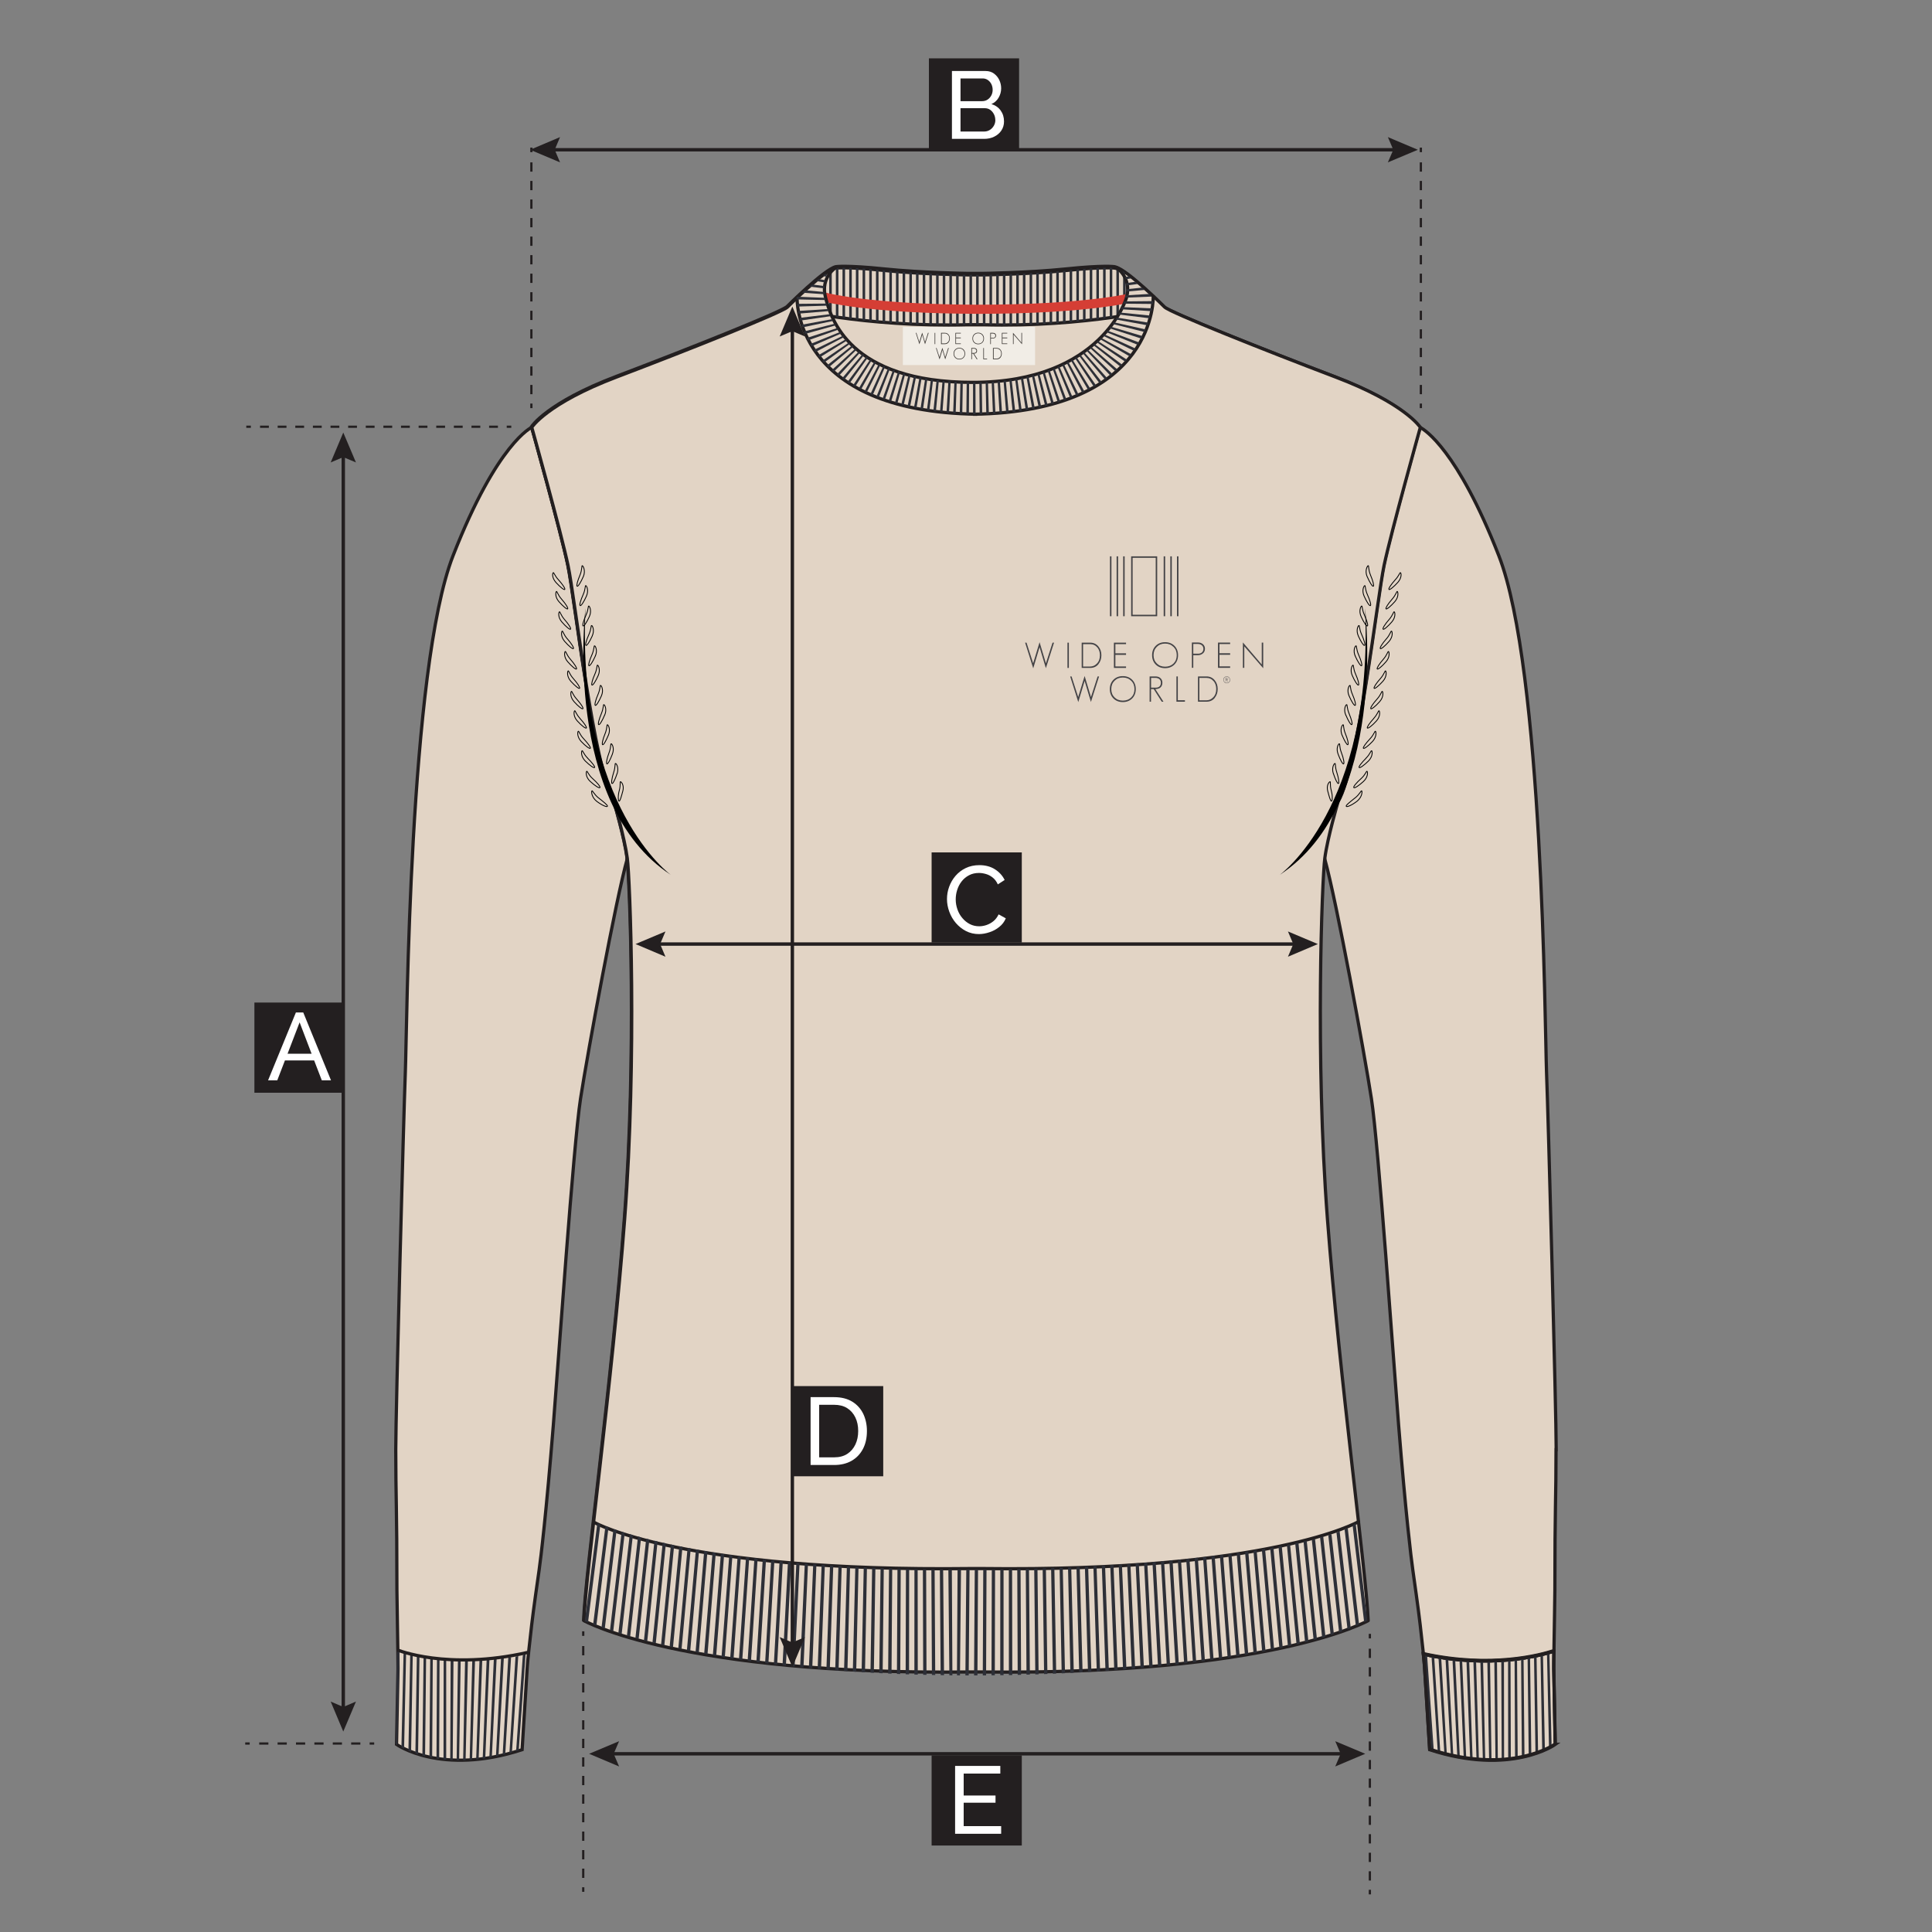 <?xml version="1.0" encoding="UTF-8"?>
<svg id="Layer_1" data-name="Layer 1" xmlns="http://www.w3.org/2000/svg" xmlns:xlink="http://www.w3.org/1999/xlink" viewBox="0 0 250 250">
  <rect x="0" y="0" width="250" height="250" fill="#808080" stroke="none"/>
  <defs>
    <style>
      .cls-1, .cls-2, .cls-3, .cls-4, .cls-5, .cls-6, .cls-7, .cls-8, .cls-9, .cls-10, .cls-11 {
        fill: none;
      }

      .cls-12 {
        clip-path: url(#clippath);
      }

      .cls-2, .cls-3, .cls-4, .cls-13, .cls-5, .cls-14, .cls-6, .cls-8, .cls-9, .cls-10 {
        stroke: #231f20;
      }

      .cls-2, .cls-3, .cls-4, .cls-13, .cls-5, .cls-6, .cls-8, .cls-10 {
        stroke-miterlimit: 10;
      }

      .cls-2, .cls-13, .cls-14, .cls-9 {
        stroke-width: .42px;
      }

      .cls-3 {
        stroke-width: .42px;
      }

      .cls-15 {
        fill: #fff;
      }

      .cls-16 {
        fill: #f1ede6;
      }

      .cls-17, .cls-13, .cls-14 {
        fill: #e2d4c5;
      }

      .cls-18 {
        fill: #231f20;
      }

      .cls-19 {
        fill: #444346;
      }

      .cls-20 {
        fill: #2d2f37;
      }

      .cls-21 {
        fill: #3d3935;
      }

      .cls-4 {
        stroke-dasharray: 0 0 1.14 1.14;
      }

      .cls-4, .cls-5, .cls-6, .cls-10 {
        stroke-width: .29px;
      }

      .cls-22 {
        clip-path: url(#clippath-1);
      }

      .cls-23 {
        clip-path: url(#clippath-4);
      }

      .cls-24 {
        clip-path: url(#clippath-3);
      }

      .cls-25 {
        clip-path: url(#clippath-2);
      }

      .cls-26 {
        clip-path: url(#clippath-5);
      }

      .cls-5 {
        stroke-dasharray: 0 0 1.2 1.2;
      }

      .cls-14, .cls-9 {
        stroke-linecap: round;
        stroke-linejoin: round;
      }

      .cls-7 {
        stroke: #d53e35;
        stroke-width: 1.18px;
      }

      .cls-8 {
        stroke-width: .44px;
      }

      .cls-10 {
        stroke-dasharray: 0 0 1.19 1.19;
      }

      .cls-11 {
        stroke: #000;
        stroke-width: .11px;
      }
    </style>
    <clipPath id="clippath">
      <path class="cls-1" d="M127.23,35.57s6.01-.07,10.94-.58c4.93-.51,6.27-.29,6.27-.29,1.49,.34,6.3,5.15,6.3,5.15,0,0-10.1,2.53-23.43,2.17h-1.98c-13.33,.36-23.43-2.17-23.43-2.17,0,0,4.81-4.81,6.3-5.15,0,0,1.34-.22,6.27,.29s10.94,.58,10.94,.58h1.83Z"/>
    </clipPath>
    <clipPath id="clippath-1">
      <path class="cls-1" d="M68.3,213.82s-.12,.89-8.32,.89c-6.16,0-8.6-1.22-8.6-1.22l-.17,12.2s5.73,4.21,16.25,.69l.84-12.56Z"/>
    </clipPath>
    <clipPath id="clippath-2">
      <path class="cls-1" d="M76.71,196.9l-1.25,12.81c27.62,10.97,86.17,7.81,101.49,0l-1.44-12.68c-6.23,5.42-71.98,10.52-98.79-.13Z"/>
    </clipPath>
    <clipPath id="clippath-3">
      <path class="cls-1" d="M107.4,34.96l-4.33,3.47c.86,15.57,23.06,15.16,23.06,15.16,0,0,21,.95,23.19-15.03l-4.15-3.59c2.46,3.27-2.65,14.51-19.05,14.51-19.73,0-20.72-12.9-18.72-14.51Z"/>
    </clipPath>
    <clipPath id="clippath-4">
      <path class="cls-1" d="M201,213.69c-1.69,.56-8.13,2.32-16.89,.39,.07,.72,.12,1.27,.15,1.63l.67,10.74c10.53,3.43,16.25-.68,16.25-.68l-.19-9.77c0-.35,0-1.22,.02-2.31Z"/>
    </clipPath>
    <clipPath id="clippath-5">
      <path class="cls-1" d="M184.21,213.91s.12,.9,8.32,.9c6.16,0,8.6-1.23,8.6-1.23l.17,12.35s-5.73,4.26-16.25,.7l-.84-12.71Z"/>
    </clipPath>
  </defs>
  <rect class="cls-18" x="120.55" y="227.14" width="11.67" height="11.67"/>
  <path class="cls-13" d="M81.18,111.04c.72-2.55-1.72-7.33-1.72-7.33-2.63-4.46-5.04-26.21-5.95-30.56-.92-4.35-4.69-17.86-4.69-17.86,0,0-4.46,1.95-10.19,16.6-5.72,14.65-5.95,60.89-6.18,66.84s-1.24,43.95-1.24,48.84c0,6.37,.15,7.1,.15,18.24,0,1.24,.16,8.9,.14,10.14l-.19,9.77s5.72,4.12,16.25,.69l.67-10.74c.05-.83,.27-2.81,.57-5.42,.22-1.9,.84-6.27,.96-7.07,.23-1.6,.92-7.32,1.84-18.76,.65-8.1,2.6-36.29,3.52-42.25s4.58-25.87,6.07-31.13Z"/>
  <path class="cls-13" d="M201.25,225.73s-5.73,4.12-16.25,.68l-.67-10.74c-.02-.35-.08-.91-.15-1.63,8.76,1.93,15.2,.16,16.89-.39-.02,1.09-.02,1.96-.02,2.31l.19,9.77Z"/>
  <path class="cls-13" d="M201.35,187.58c0,6.37-.15,7.1-.15,18.24,0,.89-.08,5.08-.12,7.83-1.69,.56-8.13,2.32-16.89,.39-.11-.99-.25-2.29-.42-3.79-.21-1.9-.84-6.27-.95-7.07-.23-1.6-.92-7.32-1.84-18.76-.65-8.11-2.6-36.29-3.52-42.25-.9-5.88-4.49-25.42-6.02-30.95-.01-.06-.03-.12-.05-.18-.04-.14-.06-.27-.08-.42-.19-1.27,.23-2.94,.72-4.32,.23-.66,.47-1.25,.67-1.7,0,0,0-.01,0-.02,.24-.54,.41-.87,.41-.87,1.37-2.32,2.67-9.3,3.74-16.08,.99-6.28,1.77-12.39,2.21-14.48,.92-4.35,4.69-17.85,4.69-17.85,0,0,.02,0,.06,.03,.53,.28,4.78,2.87,10.13,16.56,5.73,14.65,5.96,60.89,6.18,66.85,.23,5.95,1.25,43.95,1.25,48.84Z"/>
  <path class="cls-13" d="M126.71,216.27c37.54,.46,50.13-6.64,50.13-6.64-.23-6.18-3.66-30.9-5.27-51.96-1.6-21.06-.69-44.07-.34-46.7,.34-2.63,1.72-7.33,1.72-7.33,2.63-4.46,5.04-26.21,5.95-30.56,.92-4.35,4.69-17.86,4.69-17.86,0,0-1.95-3.09-10.99-6.52-9.04-3.43-21.4-8.36-22.09-9.04,0,0-4.81-4.81-6.3-5.15,0,0-1.34-.22-6.27,.29s-10.94,.58-10.94,.58h-1.64s-6.01-.07-10.94-.58c-4.93-.51-6.27-.29-6.27-.29-1.49,.34-6.3,5.15-6.3,5.15-.69,.69-13.05,5.61-22.09,9.04s-10.99,6.52-10.99,6.52c0,0,3.78,13.51,4.69,17.86s3.32,26.1,5.95,30.56c0,0,1.37,4.69,1.72,7.33s1.26,25.64-.34,46.7-5.04,45.78-5.27,51.96c0,0,12.59,7.1,50.13,6.64h1.03Z"/>
  <path class="cls-14" d="M127.11,35.57s6.01-.07,10.94-.58c4.93-.51,6.27-.29,6.27-.29,1.49,.34,6.3,5.15,6.3,5.15,0,0-10.1,2.53-23.43,2.17h-1.98c-13.33,.36-23.43-2.17-23.43-2.17,0,0,4.81-4.81,6.3-5.15,0,0,1.34-.22,6.27,.29s10.94,.58,10.94,.58h1.83Z"/>
  <g class="cls-12">
    <g>
      <path class="cls-17" d="M151.91,38.36s-14.83,0-25.6,0h-25.6"/>
      <g>
        <rect class="cls-20" x="151.38" y="31.43" width=".33" height="13.85"/>
        <rect class="cls-20" x="150.51" y="31.43" width=".33" height="13.85"/>
        <rect class="cls-20" x="149.65" y="31.43" width=".33" height="13.85"/>
        <rect class="cls-20" x="148.79" y="31.43" width=".33" height="13.85"/>
        <rect class="cls-20" x="147.92" y="31.43" width=".33" height="13.85"/>
        <rect class="cls-20" x="147.06" y="31.43" width=".33" height="13.85"/>
        <rect class="cls-20" x="146.19" y="31.43" width=".33" height="13.85"/>
        <rect class="cls-20" x="145.33" y="31.43" width=".33" height="13.85"/>
        <rect class="cls-20" x="144.46" y="31.43" width=".33" height="13.85"/>
        <rect class="cls-20" x="143.6" y="31.43" width=".33" height="13.85"/>
        <rect class="cls-20" x="142.74" y="31.43" width=".33" height="13.85"/>
        <rect class="cls-20" x="141.87" y="31.43" width=".33" height="13.85"/>
        <rect class="cls-20" x="141.01" y="31.43" width=".33" height="13.85"/>
        <rect class="cls-20" x="140.14" y="31.43" width=".33" height="13.85"/>
        <rect class="cls-20" x="139.28" y="31.43" width=".33" height="13.85"/>
        <rect class="cls-20" x="138.41" y="31.43" width=".33" height="13.85"/>
        <rect class="cls-20" x="137.55" y="31.43" width=".33" height="13.85"/>
        <rect class="cls-20" x="136.68" y="31.43" width=".33" height="13.85"/>
        <rect class="cls-20" x="135.82" y="31.43" width=".33" height="13.85"/>
        <rect class="cls-20" x="134.96" y="31.43" width=".33" height="13.85"/>
        <rect class="cls-20" x="134.09" y="31.43" width=".33" height="13.85"/>
        <rect class="cls-20" x="133.23" y="31.43" width=".33" height="13.85"/>
        <rect class="cls-20" x="132.36" y="31.43" width=".33" height="13.85"/>
        <rect class="cls-20" x="131.5" y="31.43" width=".33" height="13.85"/>
        <rect class="cls-20" x="130.63" y="31.43" width=".33" height="13.85"/>
        <rect class="cls-20" x="129.77" y="31.43" width=".33" height="13.85"/>
        <rect class="cls-20" x="128.91" y="31.43" width=".33" height="13.85"/>
        <rect class="cls-20" x="128.04" y="31.43" width=".33" height="13.85"/>
        <rect class="cls-20" x="127.18" y="31.43" width=".33" height="13.85"/>
        <rect class="cls-20" x="126.31" y="31.43" width=".33" height="13.85"/>
        <rect class="cls-20" x="125.45" y="31.43" width=".33" height="13.85"/>
        <rect class="cls-20" x="124.58" y="31.43" width=".33" height="13.85"/>
        <rect class="cls-20" x="123.72" y="31.43" width=".33" height="13.85"/>
        <rect class="cls-20" x="122.85" y="31.43" width=".33" height="13.85"/>
        <rect class="cls-20" x="121.99" y="31.43" width=".33" height="13.85"/>
        <rect class="cls-20" x="121.13" y="31.43" width=".33" height="13.85"/>
        <rect class="cls-20" x="120.26" y="31.43" width=".33" height="13.85"/>
        <rect class="cls-20" x="119.4" y="31.43" width=".33" height="13.85"/>
        <rect class="cls-20" x="118.53" y="31.43" width=".33" height="13.85"/>
        <rect class="cls-20" x="117.67" y="31.43" width=".33" height="13.85"/>
        <rect class="cls-20" x="116.8" y="31.43" width=".33" height="13.85"/>
        <rect class="cls-20" x="115.94" y="31.43" width=".33" height="13.85"/>
        <rect class="cls-20" x="115.08" y="31.43" width=".33" height="13.85"/>
        <rect class="cls-20" x="114.21" y="31.43" width=".33" height="13.85"/>
        <rect class="cls-20" x="113.35" y="31.43" width=".33" height="13.85"/>
        <rect class="cls-20" x="112.48" y="31.43" width=".33" height="13.85"/>
        <rect class="cls-20" x="111.62" y="31.43" width=".33" height="13.85"/>
        <rect class="cls-20" x="110.75" y="31.43" width=".33" height="13.85"/>
        <rect class="cls-20" x="109.89" y="31.43" width=".33" height="13.85"/>
        <rect class="cls-20" x="109.02" y="31.43" width=".33" height="13.85"/>
        <rect class="cls-20" x="108.16" y="31.43" width=".33" height="13.85"/>
        <rect class="cls-20" x="107.3" y="31.43" width=".33" height="13.85"/>
        <rect class="cls-20" x="106.43" y="31.43" width=".33" height="13.85"/>
        <rect class="cls-20" x="105.57" y="31.43" width=".33" height="13.85"/>
        <rect class="cls-20" x="104.7" y="31.43" width=".33" height="13.85"/>
        <rect class="cls-20" x="103.84" y="31.43" width=".33" height="13.85"/>
        <rect class="cls-20" x="102.97" y="31.43" width=".33" height="13.85"/>
        <rect class="cls-20" x="102.11" y="31.43" width=".33" height="13.85"/>
        <rect class="cls-20" x="101.25" y="31.43" width=".33" height="13.85"/>
      </g>
    </g>
    <path class="cls-7" d="M147.05,38.36s-5.53,1.66-20.61,1.66h.55c-15.07,0-20.61-1.66-20.61-1.66"/>
  </g>
  <path class="cls-14" d="M125.91,49.48c-16.11,0-18.41-8.37-19.09-11s1.37-3.89,1.37-3.89c-1.49,.34-6.3,5.15-6.3,5.15-.69,.69-13.05,5.61-22.09,9.04s-10.99,6.52-10.99,6.52c0,0,3.78,13.51,4.69,17.86,.92,4.35,3.32,26.1,5.95,30.56,0,0,1.37,4.69,1.72,7.33s1.26,25.64-.34,46.7c-1.6,21.06-5.04,45.78-5.27,51.96,0,0,12.59,7.1,50.13,6.64h1.22c37.54,.46,50.13-6.64,50.13-6.64-.23-6.18-3.66-30.9-5.27-51.96s-.69-44.07-.34-46.7c.34-2.63,1.72-7.33,1.72-7.33,2.63-4.46,5.04-26.21,5.95-30.56,.92-4.35,4.69-17.86,4.69-17.86,0,0-1.95-3.09-10.99-6.52-9.04-3.43-21.4-8.36-22.09-9.04,0,0-4.81-4.81-6.3-5.15,0,0,2.06,1.26,1.37,3.89,0,0-3.1,11-19.9,11Z"/>
  <path class="cls-9" d="M76.94,197.02s11.28,6.41,48.82,5.95h1.22c37.54,.46,48.82-6.07,48.82-6.07"/>
  <path class="cls-3" d="M103.14,38.44s-.66,14.83,23.32,15.16h-.55c23.98-.33,23.32-15.36,23.32-15.36"/>
  <g>
    <g>
      <path class="cls-11" d="M72.28,75.04c.53,.59,.9,1.15,.8,1.24-.09,.09-.6-.32-1.14-.91-.53-.6-.46-1.16-.36-1.26,.09-.09,.16,.35,.7,.93Z"/>
      <path class="cls-11" d="M72.67,77.53c.53,.6,.88,1.17,.79,1.26-.09,.09-.6-.33-1.13-.93-.53-.6-.43-1.22-.34-1.32,.09-.09,.15,.39,.68,.99Z"/>
    </g>
    <g>
      <path class="cls-11" d="M73.05,80.16c.53,.61,.88,1.17,.78,1.26-.09,.09-.6-.33-1.12-.93-.53-.61-.43-1.23-.33-1.32,.09-.09,.15,.39,.67,1Z"/>
      <path class="cls-11" d="M73.42,82.67c.53,.61,.88,1.17,.78,1.26-.09,.09-.6-.32-1.13-.93-.53-.61-.43-1.24-.33-1.33,.09-.09,.15,.39,.67,1Z"/>
    </g>
    <g>
      <path class="cls-11" d="M73.81,85.31c.53,.6,.88,1.17,.79,1.26-.09,.09-.6-.32-1.13-.93-.53-.6-.43-1.24-.34-1.33,.09-.09,.15,.39,.68,1Z"/>
      <path class="cls-11" d="M74.2,87.82c.53,.6,.89,1.16,.8,1.25-.09,.09-.6-.32-1.14-.92-.53-.6-.44-1.24-.35-1.33,.09-.09,.15,.39,.68,.99Z"/>
    </g>
    <g>
      <path class="cls-11" d="M74.62,90.46c.54,.6,.9,1.15,.81,1.25-.09,.09-.61-.31-1.14-.91-.54-.6-.45-1.23-.36-1.33,.09-.09,.15,.39,.69,.99Z"/>
      <path class="cls-11" d="M75.05,92.97c.54,.59,.91,1.14,.83,1.24-.09,.09-.62-.3-1.16-.9-.55-.59-.46-1.23-.37-1.33,.09-.09,.16,.39,.7,.98Z"/>
    </g>
    <g>
      <path class="cls-11" d="M75.54,95.61c.55,.59,.94,1.13,.85,1.22-.09,.1-.62-.29-1.18-.88-.55-.59-.48-1.23-.39-1.32,.09-.1,.16,.39,.72,.98Z"/>
      <path class="cls-11" d="M76.05,98.12c.57,.57,.98,1.1,.89,1.2-.09,.1-.62-.27-1.21-.85-.57-.58-.51-1.22-.42-1.32,.09-.1,.17,.39,.74,.96Z"/>
    </g>
    <g>
      <path class="cls-11" d="M76.69,100.75c.61,.55,1.03,1.06,.94,1.17-.08,.11-.63-.23-1.24-.79-.62-.56-.57-1.22-.48-1.32,.09-.1,.17,.39,.78,.95Z"/>
      <path class="cls-11" d="M77.47,103.26c.66,.53,1.21,.95,1.13,1.08-.06,.12-.66-.1-1.4-.66-.65-.53-.69-1.23-.61-1.34,.07-.11,.23,.4,.87,.92Z"/>
    </g>
  </g>
  <g>
    <g>
      <path class="cls-11" d="M180.53,75.04c-.53,.59-.9,1.15-.8,1.24,.09,.09,.6-.32,1.14-.91,.53-.6,.46-1.16,.36-1.26-.09-.09-.16,.35-.7,.93Z"/>
      <path class="cls-11" d="M180.14,77.53c-.53,.6-.88,1.17-.79,1.26,.09,.09,.6-.33,1.13-.93,.53-.6,.43-1.22,.34-1.32-.09-.09-.15,.39-.68,.99Z"/>
    </g>
    <g>
      <path class="cls-11" d="M179.75,80.16c-.53,.61-.88,1.17-.78,1.26,.09,.09,.6-.33,1.12-.93,.53-.61,.43-1.23,.33-1.32-.09-.09-.15,.39-.67,1Z"/>
      <path class="cls-11" d="M179.39,82.67c-.53,.61-.88,1.17-.78,1.26,.09,.09,.6-.32,1.13-.93,.53-.61,.43-1.24,.33-1.33-.09-.09-.15,.39-.67,1Z"/>
    </g>
    <g>
      <path class="cls-11" d="M179,85.31c-.53,.6-.88,1.17-.79,1.26,.09,.09,.6-.32,1.13-.93,.53-.6,.43-1.24,.34-1.33-.09-.09-.15,.39-.68,1Z"/>
      <path class="cls-11" d="M178.61,87.82c-.53,.6-.89,1.16-.8,1.25,.09,.09,.6-.32,1.14-.92,.53-.6,.44-1.24,.35-1.33-.09-.09-.15,.39-.68,.99Z"/>
    </g>
    <g>
      <path class="cls-11" d="M178.19,90.46c-.54,.6-.9,1.15-.81,1.25,.09,.09,.61-.31,1.14-.91,.54-.6,.45-1.23,.36-1.33-.09-.09-.15,.39-.69,.99Z"/>
      <path class="cls-11" d="M177.76,92.97c-.54,.59-.91,1.14-.83,1.24,.09,.09,.62-.3,1.16-.9,.55-.59,.46-1.23,.37-1.33-.09-.09-.16,.39-.7,.98Z"/>
    </g>
    <g>
      <path class="cls-11" d="M177.27,95.61c-.55,.59-.94,1.13-.85,1.22,.09,.1,.62-.29,1.18-.88,.55-.59,.48-1.23,.39-1.32-.09-.1-.16,.39-.72,.98Z"/>
      <path class="cls-11" d="M176.76,98.12c-.57,.57-.98,1.1-.89,1.2,.09,.1,.62-.27,1.21-.85,.57-.58,.51-1.22,.42-1.32-.09-.1-.17,.39-.74,.96Z"/>
    </g>
    <g>
      <path class="cls-11" d="M176.12,100.75c-.61,.55-1.03,1.06-.94,1.17,.08,.11,.63-.23,1.24-.79,.62-.56,.57-1.22,.48-1.32-.09-.1-.17,.39-.78,.95Z"/>
      <path class="cls-11" d="M175.33,103.26c-.66,.53-1.21,.95-1.13,1.08,.06,.12,.66-.1,1.4-.66,.65-.53,.69-1.23,.61-1.34-.07-.11-.23,.4-.87,.92Z"/>
    </g>
  </g>
  <g>
    <path class="cls-11" d="M75.88,77.15c.33-.74,.05-1.31-.07-1.37-.12-.06-.02,.42-.35,1.16-.33,.73-.51,1.37-.39,1.43,.12,.06,.48-.48,.81-1.22Z"/>
    <path class="cls-11" d="M75.48,74.62c.32-.74,0-1.37-.12-1.42-.12-.06,0,.45-.31,1.21-.32,.75-.48,1.39-.37,1.45,.12,.06,.47-.49,.79-1.23Z"/>
    <path class="cls-11" d="M76.63,82.3c.33-.73,.05-1.3-.06-1.36-.12-.06-.03,.42-.36,1.15-.33,.73-.51,1.37-.39,1.43,.12,.06,.48-.48,.81-1.21Z"/>
    <path class="cls-11" d="M76.26,79.79c.33-.73,.05-1.31-.06-1.37-.12-.06-.03,.42-.36,1.15-.33,.73-.51,1.37-.39,1.43,.12,.06,.48-.48,.81-1.21Z"/>
    <path class="cls-11" d="M77.4,87.43c.33-.73,.04-1.3-.07-1.36-.12-.06-.02,.41-.35,1.15-.33,.73-.49,1.38-.38,1.43,.12,.06,.48-.49,.8-1.22Z"/>
    <path class="cls-11" d="M77.02,84.93c.33-.73,.05-1.3-.07-1.36-.12-.06-.03,.42-.35,1.15-.33,.73-.5,1.37-.39,1.43,.12,.06,.48-.49,.81-1.22Z"/>
    <path class="cls-11" d="M78.25,92.53c.31-.74,.02-1.3-.1-1.35-.12-.06-.02,.41-.33,1.15-.31,.74-.47,1.38-.35,1.44,.12,.06,.46-.5,.77-1.24Z"/>
    <path class="cls-11" d="M77.82,90.05c.32-.73,.03-1.3-.09-1.36-.12-.06-.02,.41-.34,1.15-.32,.73-.48,1.38-.36,1.44,.12,.06,.47-.49,.79-1.23Z"/>
    <path class="cls-11" d="M79.24,97.58c.29-.74-.02-1.29-.14-1.34-.12-.05,0,.41-.29,1.16-.29,.75-.39,1.39-.28,1.45,.12,.05,.43-.52,.71-1.26Z"/>
    <path class="cls-11" d="M78.73,95.13c.3-.74,0-1.29-.12-1.35-.12-.05-.01,.41-.31,1.15-.31,.74-.44,1.39-.32,1.44,.12,.05,.44-.51,.75-1.25Z"/>
    <path class="cls-11" d="M80.59,102.38c.2-.74-.16-1.19-.29-1.23-.12-.03,.04,.37-.16,1.12-.21,.75-.14,1.38-.03,1.4,.13,0,.3-.62,.48-1.3Z"/>
    <path class="cls-11" d="M79.86,100.1c.23-.73-.07-1.27-.2-1.31-.12-.05,0,.41-.25,1.15-.24,.74-.33,1.41-.21,1.45,.12,.04,.41-.55,.65-1.29Z"/>
  </g>
  <path d="M75.76,78.73s-3.05,25.26,11.06,34.49c0,0-12.21-8.78-11.06-34.49Z"/>
  <g>
    <path class="cls-11" d="M176.52,77.15c-.33-.74-.05-1.31,.07-1.37,.12-.06,.02,.42,.35,1.16,.33,.73,.51,1.37,.39,1.43-.12,.06-.48-.48-.81-1.22Z"/>
    <path class="cls-11" d="M176.91,74.62c-.32-.74,0-1.37,.12-1.42,.12-.06,0,.45,.31,1.21,.32,.75,.48,1.39,.37,1.45-.12,.06-.47-.49-.79-1.23Z"/>
    <path class="cls-11" d="M175.77,82.3c-.33-.73-.05-1.3,.06-1.36,.12-.06,.03,.42,.36,1.15,.33,.73,.51,1.37,.39,1.43-.12,.06-.48-.48-.81-1.21Z"/>
    <path class="cls-11" d="M176.13,79.79c-.33-.73-.05-1.31,.06-1.37,.12-.06,.03,.42,.36,1.15,.33,.73,.51,1.37,.39,1.43-.12,.06-.48-.48-.81-1.21Z"/>
    <path class="cls-11" d="M174.99,87.43c-.33-.73-.04-1.3,.07-1.36,.12-.06,.02,.41,.35,1.15,.33,.73,.49,1.38,.38,1.43-.12,.06-.48-.49-.8-1.22Z"/>
    <path class="cls-11" d="M175.38,84.93c-.33-.73-.05-1.3,.07-1.36,.12-.06,.03,.42,.35,1.15,.33,.73,.5,1.37,.39,1.43-.12,.06-.48-.49-.81-1.22Z"/>
    <path class="cls-11" d="M174.14,92.53c-.31-.74-.02-1.3,.1-1.35,.12-.06,.02,.41,.33,1.15,.31,.74,.47,1.38,.35,1.44-.12,.06-.46-.5-.77-1.24Z"/>
    <path class="cls-11" d="M174.57,90.05c-.32-.73-.03-1.3,.09-1.36,.12-.06,.02,.41,.34,1.15,.32,.73,.48,1.38,.36,1.44-.12,.06-.47-.49-.79-1.23Z"/>
    <path class="cls-11" d="M173.15,97.58c-.29-.74,.02-1.29,.14-1.34,.12-.05,0,.41,.29,1.16,.29,.75,.39,1.39,.28,1.45-.12,.05-.43-.52-.71-1.26Z"/>
    <path class="cls-11" d="M173.66,95.13c-.3-.74,0-1.29,.12-1.35,.12-.05,.01,.41,.31,1.15,.31,.74,.44,1.39,.32,1.44-.12,.05-.44-.51-.75-1.25Z"/>
    <path class="cls-11" d="M171.81,102.38c-.2-.74,.16-1.19,.29-1.23,.12-.03-.04,.37,.16,1.12,.21,.75,.14,1.38,.03,1.4-.13,0-.3-.62-.48-1.3Z"/>
    <path class="cls-11" d="M172.53,100.1c-.23-.73,.07-1.27,.2-1.31,.12-.05,0,.41,.25,1.15,.24,.74,.33,1.41,.21,1.45-.12,.04-.41-.55-.65-1.29Z"/>
  </g>
  <path d="M176.64,78.73s3.05,25.26-11.06,34.49c0,0,12.21-8.78,11.06-34.49Z"/>
  <g>
    <rect class="cls-16" x="116.83" y="42.3" width="17.11" height="4.94"/>
    <g id="Layer_1-2" data-name="Layer 1-2">
      <g>
        <g>
          <path class="cls-21" d="M119.7,44.55l-.36-1.22-.37,1.22-.47-1.48h.08l.38,1.19,.37-1.22,.37,1.22,.38-1.19h.09l-.47,1.48h0Z"/>
          <path class="cls-21" d="M120.94,44.53v-1.46h.08v1.46h-.08Z"/>
          <path class="cls-21" d="M122.74,44.31c-.12,.15-.28,.22-.48,.22h-.49v-1.46h.49c.2,0,.36,.07,.48,.22,.12,.14,.17,.31,.17,.51s-.06,.37-.17,.51Zm-.06-.96c-.11-.13-.25-.2-.42-.2h-.4v1.29h.4c.15,0,.28-.06,.39-.17,.12-.12,.18-.28,.18-.48,0-.18-.05-.33-.15-.45h0Z"/>
          <path class="cls-21" d="M123.63,44.53v-1.46h.7v.08h-.62v.53h.62v.09h-.62v.67h.62v.08h-.7Z"/>
        </g>
        <g>
          <path class="cls-21" d="M127.12,44.34c-.14,.14-.32,.21-.54,.21s-.4-.07-.54-.21c-.14-.14-.21-.32-.21-.54s.07-.4,.21-.54c.14-.14,.32-.21,.54-.21s.4,.07,.54,.21c.14,.14,.21,.32,.21,.54s-.07,.4-.21,.54h0Zm-.06-1.02c-.13-.13-.29-.19-.48-.19s-.35,.06-.48,.19c-.13,.13-.19,.29-.19,.48s.06,.35,.19,.48c.13,.13,.29,.19,.48,.19s.36-.06,.48-.18c.12-.12,.19-.29,.19-.48s-.06-.36-.19-.48h0Z"/>
          <path class="cls-21" d="M128.77,43.7c-.08,.07-.17,.1-.28,.1h-.27v.73h-.08v-1.46h.36c.11,0,.21,.03,.28,.1,.08,.07,.11,.15,.11,.26s-.04,.2-.11,.27Zm-.06-.47c-.06-.05-.13-.07-.22-.07h-.27v.56h.27c.09,0,.16-.02,.22-.07,.06-.05,.09-.12,.09-.21s-.03-.16-.09-.21Z"/>
          <path class="cls-21" d="M129.64,44.53v-1.46h.7v.08h-.62v.53h.62v.09h-.62v.67h.62v.08h-.7Z"/>
          <path class="cls-21" d="M131.16,43.29v1.24h-.08v-1.47l1.09,1.28v-1.27h.08v1.48l-1.09-1.26Z"/>
        </g>
        <g>
          <path class="cls-21" d="M122.31,46.51l-.36-1.22-.37,1.22-.47-1.48h.08l.38,1.19,.37-1.22,.37,1.22,.38-1.19h.09l-.47,1.48h0Z"/>
          <path class="cls-21" d="M124.68,46.3c-.14,.14-.32,.21-.54,.21s-.4-.07-.54-.21c-.14-.14-.21-.32-.21-.54s.07-.4,.21-.54c.14-.14,.32-.21,.54-.21s.4,.07,.54,.21c.14,.14,.21,.32,.21,.54s-.07,.4-.21,.54h0Zm-.06-1.02c-.13-.13-.29-.19-.48-.19s-.35,.06-.48,.19-.19,.29-.19,.48,.06,.35,.19,.48c.13,.13,.29,.19,.48,.19s.36-.06,.48-.18c.12-.12,.19-.28,.19-.48s-.06-.36-.19-.48h0Z"/>
          <path class="cls-21" d="M126.39,46.49l-.46-.73h-.16v.73h-.08v-1.46h.34c.05,0,.11,0,.16,.02,.05,.02,.09,.04,.13,.07s.06,.07,.08,.11,.03,.1,.03,.16c0,.06,0,.12-.03,.17-.02,.05-.05,.08-.08,.11-.04,.03-.08,.05-.13,.07-.05,.01-.1,.02-.16,.02l.47,.73h-.1Zm-.08-1.22s-.04-.06-.07-.09c-.03-.02-.06-.04-.1-.05-.04-.01-.08-.02-.12-.02h-.25v.56h.28c.09,0,.16-.02,.21-.07,.05-.05,.08-.12,.08-.21,0-.05,0-.09-.02-.12h0Z"/>
          <path class="cls-21" d="M127.24,46.49v-1.46h.08v1.38h.41v.08h-.49Z"/>
          <path class="cls-21" d="M129.46,46.27c-.12,.15-.28,.22-.48,.22h-.49v-1.46h.49c.2,0,.36,.07,.48,.22,.12,.14,.17,.31,.17,.51s-.06,.37-.17,.51h0Zm-.06-.96c-.11-.13-.25-.2-.42-.2h-.4v1.29h.4c.15,0,.28-.06,.39-.17,.12-.12,.18-.28,.18-.48,0-.18-.05-.33-.15-.45h0Z"/>
        </g>
      </g>
    </g>
  </g>
  <g class="cls-22">
    <g>
      <polygon class="cls-20" points="44.96 227.42 44.61 227.41 45.32 213.38 45.65 213.38 44.96 227.42"/>
      <polygon class="cls-20" points="45.87 227.44 45.52 227.43 46.18 213.4 46.51 213.41 45.87 227.44"/>
      <polygon class="cls-20" points="46.79 227.47 46.44 227.46 47.04 213.42 47.38 213.43 46.79 227.47"/>
      <polygon class="cls-20" points="47.7 227.49 47.35 227.48 47.91 213.44 48.24 213.45 47.7 227.49"/>
      <polygon class="cls-20" points="48.61 227.52 48.26 227.51 48.77 213.47 49.1 213.48 48.61 227.52"/>
      <polygon class="cls-20" points="49.53 227.54 49.17 227.53 49.64 213.49 49.97 213.5 49.53 227.54"/>
      <polygon class="cls-20" points="50.44 227.57 50.09 227.56 50.5 213.51 50.83 213.52 50.44 227.57"/>
      <polygon class="cls-20" points="51.35 227.59 51 227.58 51.36 213.54 51.7 213.54 51.35 227.59"/>
      <polygon class="cls-20" points="52.26 227.62 51.91 227.61 52.23 213.56 52.56 213.57 52.26 227.62"/>
      <polygon class="cls-20" points="53.18 227.64 52.83 227.63 53.09 213.58 53.42 213.59 53.18 227.64"/>
      <polygon class="cls-20" points="54.09 227.66 53.74 227.65 53.95 213.61 54.29 213.61 54.09 227.66"/>
      <polygon class="cls-20" points="55 227.69 54.65 227.68 54.82 213.63 55.15 213.64 55 227.69"/>
      <polygon class="cls-20" points="55.92 227.71 55.57 227.7 55.68 213.65 56.01 213.66 55.92 227.71"/>
      <polygon class="cls-20" points="56.83 227.74 56.48 227.73 56.55 213.68 56.88 213.69 56.83 227.74"/>
      <polygon class="cls-20" points="57.74 227.76 57.39 227.75 57.41 213.7 57.74 213.71 57.74 227.76"/>
      <polygon class="cls-20" points="58.58 227.77 58.26 227.76 58.32 213.71 58.69 213.72 58.58 227.77"/>
      <polygon class="cls-20" points="59.41 227.77 59.09 227.77 59.27 213.72 59.63 213.73 59.41 227.77"/>
      <polygon class="cls-20" points="60.25 227.79 59.93 227.78 60.2 213.74 60.57 213.74 60.25 227.79"/>
      <polygon class="cls-20" points="61.09 227.81 60.77 227.8 61.14 213.76 61.5 213.77 61.09 227.81"/>
      <polygon class="cls-20" points="61.93 227.84 61.61 227.83 62.08 213.79 62.44 213.8 61.93 227.84"/>
      <polygon class="cls-20" points="62.78 227.87 62.45 227.86 63.01 213.82 63.37 213.83 62.78 227.87"/>
      <polygon class="cls-20" points="63.62 227.91 63.3 227.89 63.94 213.86 64.3 213.88 63.62 227.91"/>
      <polygon class="cls-20" points="64.47 227.95 64.14 227.94 64.87 213.9 65.23 213.92 64.47 227.95"/>
      <polygon class="cls-20" points="65.32 228 64.99 227.98 65.8 213.96 66.16 213.98 65.32 228"/>
      <polygon class="cls-20" points="66.16 228.06 65.84 228.03 66.73 214.01 67.08 214.03 66.16 228.06"/>
      <polygon class="cls-20" points="67.01 228.11 66.68 228.09 67.66 214.07 68.01 214.1 67.01 228.11"/>
      <polygon class="cls-20" points="67.86 228.18 67.53 228.15 68.58 214.14 68.94 214.17 67.86 228.18"/>
      <polygon class="cls-20" points="68.7 228.24 68.38 228.22 69.51 214.21 69.86 214.24 68.7 228.24"/>
      <polygon class="cls-20" points="69.55 228.32 69.22 228.29 70.43 214.29 70.79 214.32 69.55 228.32"/>
      <polygon class="cls-20" points="70.39 228.39 70.06 228.36 71.36 214.37 71.72 214.41 70.39 228.39"/>
      <polygon class="cls-20" points="71.22 228.48 70.9 228.44 72.29 214.46 72.65 214.5 71.22 228.48"/>
      <polygon class="cls-20" points="72.05 228.56 71.73 228.53 73.23 214.56 73.59 214.6 72.05 228.56"/>
    </g>
  </g>
  <g class="cls-25">
    <g>
      <polygon class="cls-20" points="51.78 210.39 51.32 210.29 55.11 192.99 55.48 193.07 51.78 210.39"/>
      <polygon class="cls-20" points="52.94 210.64 52.5 210.55 56.1 193.2 56.49 193.28 52.94 210.64"/>
      <polygon class="cls-20" points="54.09 210.86 53.65 210.78 57.13 193.4 57.53 193.48 54.09 210.86"/>
      <polygon class="cls-20" points="55.22 211.08 54.79 211 58.17 193.61 58.58 193.69 55.22 211.08"/>
      <polygon class="cls-20" points="56.35 211.3 55.92 211.22 59.22 193.81 59.63 193.89 56.35 211.3"/>
      <polygon class="cls-20" points="57.48 211.51 57.05 211.43 60.27 194.01 60.68 194.08 57.48 211.51"/>
      <polygon class="cls-20" points="58.61 211.71 58.18 211.64 61.33 194.2 61.74 194.27 58.61 211.71"/>
      <polygon class="cls-20" points="59.74 211.92 59.31 211.84 62.39 194.39 62.8 194.46 59.74 211.92"/>
      <polygon class="cls-20" points="60.87 212.11 60.43 212.04 63.45 194.58 63.86 194.65 60.87 212.11"/>
      <polygon class="cls-20" points="62 212.3 61.56 212.23 64.52 194.76 64.92 194.82 62 212.3"/>
      <polygon class="cls-20" points="63.12 212.49 62.69 212.41 65.58 194.93 65.99 195 63.12 212.49"/>
      <polygon class="cls-20" points="64.25 212.67 63.82 212.6 66.64 195.11 67.05 195.18 64.25 212.67"/>
      <polygon class="cls-20" points="65.38 212.85 64.94 212.78 67.71 195.28 68.12 195.34 65.38 212.85"/>
      <polygon class="cls-20" points="66.51 213.02 66.07 212.95 68.78 195.44 69.19 195.51 66.51 213.02"/>
      <polygon class="cls-20" points="67.63 213.2 67.2 213.13 69.85 195.61 70.26 195.67 67.63 213.2"/>
      <polygon class="cls-20" points="68.76 213.36 68.33 213.3 70.92 195.77 71.33 195.83 68.76 213.36"/>
      <polygon class="cls-20" points="69.89 213.52 69.46 213.46 71.99 195.92 72.4 195.98 69.89 213.52"/>
      <polygon class="cls-20" points="71.02 213.68 70.58 213.62 73.06 196.07 73.47 196.13 71.02 213.68"/>
      <polygon class="cls-20" points="72.15 213.84 71.71 213.78 74.13 196.23 74.54 196.29 72.15 213.84"/>
      <polygon class="cls-20" points="73.28 213.99 72.84 213.94 75.2 196.38 75.62 196.43 73.28 213.99"/>
      <polygon class="cls-20" points="74.41 214.14 73.97 214.08 76.28 196.51 76.69 196.57 74.41 214.14"/>
      <polygon class="cls-20" points="75.54 214.28 75.1 214.23 77.35 196.65 77.76 196.7 75.54 214.28"/>
      <polygon class="cls-20" points="76.67 214.42 76.23 214.37 78.43 196.79 78.84 196.84 76.67 214.42"/>
      <polygon class="cls-20" points="77.8 214.57 77.36 214.51 79.5 196.93 79.91 196.98 77.8 214.57"/>
      <polygon class="cls-20" points="78.93 214.7 78.49 214.65 80.58 197.05 80.99 197.1 78.93 214.7"/>
      <polygon class="cls-20" points="80.06 214.82 79.62 214.77 81.65 197.17 82.06 197.22 80.06 214.82"/>
      <polygon class="cls-20" points="81.19 214.95 80.76 214.9 82.73 197.29 83.14 197.34 81.19 214.95"/>
      <polygon class="cls-20" points="82.32 215.08 81.89 215.03 83.8 197.42 84.22 197.46 82.32 215.08"/>
      <polygon class="cls-20" points="83.46 215.2 83.02 215.16 84.88 197.54 85.29 197.58 83.46 215.2"/>
      <polygon class="cls-20" points="84.59 215.31 84.15 215.27 85.96 197.65 86.37 197.69 84.59 215.31"/>
      <polygon class="cls-20" points="85.72 215.42 85.29 215.38 87.03 197.75 87.45 197.79 85.72 215.42"/>
      <polygon class="cls-20" points="86.86 215.53 86.42 215.49 88.11 197.85 88.53 197.89 86.86 215.53"/>
      <polygon class="cls-20" points="87.99 215.64 87.56 215.6 89.19 197.96 89.6 198 87.99 215.64"/>
      <polygon class="cls-20" points="89.13 215.75 88.69 215.71 90.27 198.06 90.68 198.1 89.13 215.75"/>
      <polygon class="cls-20" points="90.26 215.84 89.83 215.81 91.34 198.15 91.76 198.19 90.26 215.84"/>
      <polygon class="cls-20" points="91.4 215.93 90.96 215.9 92.42 198.24 92.84 198.27 91.4 215.93"/>
      <polygon class="cls-20" points="92.54 216.02 92.1 215.99 93.5 198.32 93.92 198.36 92.54 216.02"/>
      <polygon class="cls-20" points="93.67 216.11 93.24 216.08 94.58 198.41 94.99 198.44 93.67 216.11"/>
      <polygon class="cls-20" points="94.81 216.2 94.37 216.16 95.66 198.49 96.07 198.53 94.81 216.2"/>
      <polygon class="cls-20" points="95.95 216.28 95.51 216.25 96.74 198.58 97.15 198.6 95.95 216.28"/>
      <polygon class="cls-20" points="97.09 216.35 96.65 216.32 97.82 198.64 98.23 198.67 97.09 216.35"/>
      <polygon class="cls-20" points="98.23 216.42 97.79 216.39 98.89 198.71 99.31 198.73 98.23 216.42"/>
      <polygon class="cls-20" points="99.36 216.48 98.93 216.46 99.97 198.77 100.39 198.8 99.36 216.48"/>
      <polygon class="cls-20" points="100.5 216.55 100.07 216.53 101.05 198.84 101.47 198.86 100.5 216.55"/>
      <polygon class="cls-20" points="101.64 216.62 101.2 216.59 102.13 198.9 102.55 198.92 101.64 216.62"/>
      <polygon class="cls-20" points="102.78 216.67 102.34 216.66 103.21 198.96 103.62 198.98 102.78 216.67"/>
      <polygon class="cls-20" points="103.93 216.72 103.49 216.7 104.29 199 104.7 199.02 103.93 216.72"/>
      <polygon class="cls-20" points="105.07 216.76 104.63 216.75 105.37 199.04 105.78 199.06 105.07 216.76"/>
      <polygon class="cls-20" points="106.21 216.81 105.77 216.79 106.45 199.09 106.86 199.1 106.21 216.81"/>
      <polygon class="cls-20" points="107.35 216.85 106.91 216.84 107.52 199.13 107.94 199.14 107.35 216.85"/>
      <polygon class="cls-20" points="108.49 216.9 108.05 216.88 108.6 199.17 109.02 199.19 108.49 216.9"/>
      <polygon class="cls-20" points="109.64 216.92 109.2 216.92 109.68 199.21 110.09 199.21 109.64 216.92"/>
      <polygon class="cls-20" points="110.78 216.94 110.34 216.94 110.76 199.22 111.17 199.23 110.78 216.94"/>
      <polygon class="cls-20" points="111.92 216.96 111.48 216.96 111.84 199.24 112.25 199.25 111.92 216.96"/>
      <polygon class="cls-20" points="113.07 216.98 112.63 216.98 112.91 199.26 113.33 199.27 113.07 216.98"/>
      <polygon class="cls-20" points="114.21 217 113.77 217 113.99 199.28 114.4 199.29 114.21 217"/>
      <polygon class="cls-20" points="115.36 217.02 114.92 217.01 115.07 199.3 115.48 199.3 115.36 217.02"/>
      <polygon class="cls-20" points="116.49 217.03 116.06 217.03 116.15 199.31 116.57 199.31 116.49 217.03"/>
      <polygon class="cls-20" points="117.63 217.02 117.19 217.02 117.24 199.3 117.65 199.3 117.63 217.02"/>
      <polygon class="cls-20" points="118.76 217.01 118.32 217.01 118.33 199.3 118.74 199.29 118.76 217.01"/>
      <polygon class="cls-20" points="119.89 217 119.46 217.01 119.41 199.29 119.83 199.28 119.89 217"/>
      <polygon class="cls-20" points="121.02 216.99 120.59 217 120.5 199.28 120.92 199.28 121.02 216.99"/>
      <polygon class="cls-20" points="122.16 216.99 121.72 216.99 121.59 199.27 122.01 199.27 122.16 216.99"/>
      <polygon class="cls-20" points="123.24 216.98 122.85 216.98 122.68 199.26 123.15 199.26 123.24 216.98"/>
      <polygon class="cls-20" points="124.22 216.98 123.83 216.98 123.93 199.26 124.39 199.26 124.22 216.98"/>
      <polygon class="cls-20" points="125.35 216.99 124.92 216.99 125.07 199.27 125.49 199.27 125.35 216.99"/>
      <polygon class="cls-20" points="126.48 217 126.04 217 126.16 199.28 126.58 199.28 126.48 217"/>
      <polygon class="cls-20" points="127.6 217.01 127.17 217.01 127.25 199.29 127.67 199.29 127.6 217.01"/>
      <polygon class="cls-20" points="128.73 217.02 128.3 217.02 128.35 199.3 128.77 199.3 128.73 217.02"/>
      <polygon class="cls-20" points="129.86 217.03 129.43 217.03 129.44 199.31 129.86 199.31 129.86 217.03"/>
      <polygon class="cls-20" points="130.99 217.04 130.55 217.04 130.54 199.32 130.96 199.32 130.99 217.04"/>
      <polygon class="cls-20" points="132.13 217.03 131.69 217.04 131.62 199.32 132.04 199.31 132.13 217.03"/>
      <polygon class="cls-20" points="133.27 217.02 132.83 217.02 132.71 199.3 133.12 199.3 133.27 217.02"/>
      <polygon class="cls-20" points="134.4 217 133.97 217.01 133.79 199.29 134.21 199.29 134.4 217"/>
      <polygon class="cls-20" points="135.54 216.99 135.11 217 134.87 199.28 135.29 199.27 135.54 216.99"/>
      <polygon class="cls-20" points="136.68 216.98 136.25 216.98 135.95 199.27 136.37 199.26 136.68 216.98"/>
      <polygon class="cls-20" points="137.82 216.96 137.39 216.97 137.04 199.25 137.45 199.25 137.82 216.96"/>
      <polygon class="cls-20" points="138.96 216.93 138.52 216.95 138.12 199.23 138.53 199.22 138.96 216.93"/>
      <polygon class="cls-20" points="140.1 216.9 139.66 216.91 139.2 199.2 139.62 199.19 140.1 216.9"/>
      <polygon class="cls-20" points="141.24 216.86 140.8 216.88 140.28 199.17 140.7 199.15 141.24 216.86"/>
      <polygon class="cls-20" points="142.37 216.83 141.94 216.84 141.37 199.13 141.78 199.12 142.37 216.83"/>
      <polygon class="cls-20" points="143.51 216.79 143.07 216.8 142.45 199.1 142.87 199.08 143.51 216.79"/>
      <polygon class="cls-20" points="144.65 216.76 144.21 216.77 143.53 199.06 143.95 199.05 144.65 216.76"/>
      <polygon class="cls-20" points="145.79 216.71 145.35 216.73 144.62 199.02 145.03 199 145.79 216.71"/>
      <polygon class="cls-20" points="146.92 216.65 146.48 216.67 145.7 198.97 146.12 198.95 146.92 216.65"/>
      <polygon class="cls-20" points="148.06 216.59 147.62 216.62 146.79 198.92 147.2 198.9 148.06 216.59"/>
      <polygon class="cls-20" points="149.19 216.54 148.76 216.56 147.87 198.86 148.29 198.84 149.19 216.54"/>
      <polygon class="cls-20" points="150.33 216.48 149.89 216.51 148.95 198.81 149.37 198.79 150.33 216.48"/>
      <polygon class="cls-20" points="151.46 216.43 151.03 216.45 150.04 198.76 150.45 198.74 151.46 216.43"/>
      <polygon class="cls-20" points="152.6 216.36 152.16 216.38 151.12 198.7 151.54 198.67 152.6 216.36"/>
      <polygon class="cls-20" points="153.73 216.28 153.29 216.31 152.21 198.63 152.62 198.6 153.73 216.28"/>
      <polygon class="cls-20" points="154.86 216.21 154.43 216.24 153.29 198.56 153.71 198.53 154.86 216.21"/>
      <polygon class="cls-20" points="156 216.13 155.56 216.16 154.37 198.49 154.79 198.46 156 216.13"/>
      <polygon class="cls-20" points="157.13 216.06 156.69 216.09 155.46 198.41 155.87 198.39 157.13 216.06"/>
      <polygon class="cls-20" points="158.26 215.98 157.83 216.01 156.54 198.34 156.96 198.31 158.26 215.98"/>
      <polygon class="cls-20" points="159.39 215.89 158.96 215.92 157.62 198.26 158.04 198.22 159.39 215.89"/>
      <polygon class="cls-20" points="160.53 215.8 160.09 215.83 158.71 198.17 159.12 198.14 160.53 215.8"/>
      <polygon class="cls-20" points="161.66 215.71 161.22 215.74 159.79 198.08 160.21 198.05 161.66 215.71"/>
      <polygon class="cls-20" points="162.79 215.62 162.35 215.65 160.87 198 161.29 197.96 162.79 215.62"/>
      <polygon class="cls-20" points="163.92 215.53 163.48 215.56 161.96 197.91 162.37 197.87 163.92 215.53"/>
      <polygon class="cls-20" points="165.05 215.42 164.62 215.46 163.04 197.81 163.46 197.77 165.05 215.42"/>
      <polygon class="cls-20" points="166.18 215.31 165.74 215.35 164.12 197.71 164.54 197.67 166.18 215.31"/>
      <polygon class="cls-20" points="167.31 215.21 166.87 215.25 165.2 197.61 165.62 197.57 167.31 215.21"/>
      <polygon class="cls-20" points="168.44 215.1 168 215.14 166.29 197.51 166.7 197.47 168.44 215.1"/>
      <polygon class="cls-20" points="169.57 214.99 169.13 215.04 167.37 197.41 167.79 197.36 169.57 214.99"/>
      <polygon class="cls-20" points="170.7 214.87 170.26 214.92 168.45 197.29 168.87 197.25 170.7 214.87"/>
      <polygon class="cls-20" points="171.83 214.75 171.39 214.8 169.53 197.18 169.95 197.13 171.83 214.75"/>
      <polygon class="cls-20" points="172.95 214.63 172.52 214.68 170.61 197.06 171.03 197.02 172.95 214.63"/>
      <polygon class="cls-20" points="174.08 214.51 173.65 214.56 171.69 196.95 172.11 196.9 174.08 214.51"/>
      <polygon class="cls-20" points="175.21 214.38 174.78 214.43 172.77 196.83 173.19 196.78 175.21 214.38"/>
      <polygon class="cls-20" points="176.34 214.25 175.9 214.3 173.85 196.7 174.27 196.65 176.34 214.25"/>
      <polygon class="cls-20" points="177.46 214.11 177.03 214.17 174.93 196.57 175.35 196.52 177.46 214.11"/>
      <polygon class="cls-20" points="178.59 213.98 178.16 214.03 176.01 196.44 176.43 196.39 178.59 213.98"/>
      <polygon class="cls-20" points="179.72 213.84 179.29 213.9 177.09 196.31 177.51 196.26 179.72 213.84"/>
      <polygon class="cls-20" points="180.85 213.69 180.41 213.75 178.17 196.17 178.58 196.12 180.85 213.69"/>
      <polygon class="cls-20" points="181.97 213.55 181.54 213.6 179.24 196.03 179.66 195.98 181.97 213.55"/>
      <polygon class="cls-20" points="183.1 213.4 182.67 213.46 180.32 195.89 180.74 195.84 183.1 213.4"/>
      <polygon class="cls-20" points="184.23 213.25 183.79 213.31 181.4 195.75 181.81 195.69 184.23 213.25"/>
      <polygon class="cls-20" points="185.35 213.09 184.92 213.15 182.47 195.6 182.88 195.54 185.35 213.09"/>
      <polygon class="cls-20" points="186.48 212.93 186.05 212.99 183.54 195.45 183.96 195.39 186.48 212.93"/>
      <polygon class="cls-20" points="187.61 212.77 187.17 212.83 184.62 195.3 185.03 195.24 187.61 212.77"/>
      <polygon class="cls-20" points="188.73 212.6 188.3 212.66 185.69 195.14 186.1 195.08 188.73 212.6"/>
      <polygon class="cls-20" points="189.86 212.43 189.43 212.49 186.76 194.98 187.17 194.92 189.86 212.43"/>
      <polygon class="cls-20" points="190.99 212.25 190.56 212.32 187.82 194.81 188.23 194.75 190.99 212.25"/>
      <polygon class="cls-20" points="192.13 212.07 191.69 212.14 188.89 194.64 189.29 194.58 192.13 212.07"/>
      <polygon class="cls-20" points="193.26 211.88 192.82 211.96 189.95 194.48 190.35 194.41 193.26 211.88"/>
      <polygon class="cls-20" points="194.4 211.69 193.96 211.77 191 194.3 191.4 194.23 194.4 211.69"/>
      <polygon class="cls-20" points="195.55 211.49 195.11 211.57 192.04 194.12 192.44 194.05 195.55 211.49"/>
    </g>
  </g>
  <path class="cls-2" d="M51.38,213.49s6.5,2.7,16.92,.33"/>
  <path class="cls-2" d="M201.07,213.66c-1.69,.56-8.13,2.32-16.89,.39"/>
  <g id="Layer_1-2-2" data-name="Layer 1-2">
    <g>
      <g>
        <rect class="cls-19" x="143.63" y="71.99" width=".19" height="7.75"/>
        <rect class="cls-19" x="144.49" y="71.99" width=".19" height="7.75"/>
        <rect class="cls-19" x="145.34" y="71.99" width=".19" height="7.75"/>
        <path class="cls-19" d="M146.37,71.99v7.75h3.37v-7.75h-3.37Zm3.18,7.56h-2.99v-7.37h2.99v7.37Z"/>
        <rect class="cls-19" x="150.58" y="71.99" width=".19" height="7.75"/>
        <rect class="cls-19" x="151.44" y="71.99" width=".19" height="7.75"/>
        <rect class="cls-19" x="152.3" y="71.99" width=".19" height="7.75"/>
      </g>
      <g>
        <g>
          <path class="cls-19" d="M135.34,86.48l-.82-2.74-.82,2.74-1.05-3.32h.18l.86,2.67,.83-2.73,.82,2.73,.86-2.67h.19l-1.06,3.32h0Z"/>
          <path class="cls-19" d="M138.13,86.43v-3.27h.18v3.27h-.18Z"/>
          <path class="cls-19" d="M142.14,85.94c-.27,.33-.63,.49-1.08,.49h-1.09v-3.27h1.09c.44,0,.8,.16,1.07,.49,.26,.31,.39,.69,.39,1.14s-.13,.83-.38,1.14h0Zm-.14-2.15c-.24-.29-.55-.44-.94-.44h-.91v2.9h.91c.34,0,.63-.13,.87-.38,.27-.27,.4-.63,.4-1.08,0-.4-.11-.74-.33-1.01h0Z"/>
          <path class="cls-19" d="M144.14,86.43v-3.27h1.57v.19h-1.38v1.19h1.38v.2h-1.38v1.5h1.38v.19h-1.57Z"/>
        </g>
        <g>
          <path class="cls-19" d="M151.97,85.99c-.31,.31-.72,.47-1.21,.47s-.9-.16-1.21-.47c-.31-.31-.47-.72-.47-1.21s.16-.9,.47-1.21c.31-.31,.72-.47,1.21-.47s.9,.16,1.21,.47c.31,.31,.47,.72,.47,1.21s-.16,.9-.47,1.21h0Zm-.13-2.29c-.28-.28-.64-.42-1.08-.42s-.79,.14-1.07,.42-.42,.64-.42,1.08,.14,.79,.42,1.07c.28,.28,.64,.42,1.08,.42s.8-.14,1.08-.41c.28-.28,.42-.64,.42-1.08s-.14-.8-.42-1.08h0Z"/>
          <path class="cls-19" d="M155.65,84.55c-.17,.15-.38,.23-.63,.23h-.61v1.63h-.18v-3.27h.8c.25,0,.46,.07,.63,.22,.17,.15,.26,.34,.26,.59s-.09,.45-.26,.6h0Zm-.14-1.06c-.13-.1-.29-.16-.49-.16h-.61v1.26h.61c.2,0,.37-.05,.5-.16,.13-.12,.2-.27,.2-.47s-.07-.35-.21-.47h0Z"/>
          <path class="cls-19" d="M157.61,86.42v-3.27h1.57v.19h-1.38v1.19h1.38v.2h-1.38v1.5h1.38v.19h-1.57Z"/>
          <path class="cls-19" d="M161.01,83.64v2.78h-.18v-3.29l2.44,2.86v-2.84h.19v3.32l-2.45-2.83h0Z"/>
        </g>
        <g>
          <path class="cls-19" d="M141.17,90.85l-.82-2.74-.82,2.74-1.05-3.32h.18l.86,2.67,.83-2.73,.82,2.73,.86-2.67h.19l-1.06,3.32h0Z"/>
          <path class="cls-19" d="M146.5,90.38c-.31,.31-.72,.47-1.21,.47s-.9-.16-1.21-.47c-.31-.31-.47-.72-.47-1.21s.16-.9,.47-1.21c.31-.31,.72-.47,1.21-.47s.9,.16,1.21,.47c.31,.31,.47,.72,.47,1.21s-.16,.9-.47,1.21h0Zm-.13-2.29c-.28-.28-.64-.42-1.08-.42s-.79,.14-1.07,.42-.42,.64-.42,1.08,.14,.79,.42,1.07c.28,.28,.64,.42,1.08,.42s.8-.14,1.08-.41c.28-.28,.42-.64,.42-1.08s-.14-.8-.42-1.08h0Z"/>
          <path class="cls-19" d="M150.33,90.8l-1.04-1.63h-.35v1.63h-.18v-3.27h.76c.12,0,.24,.02,.35,.05,.11,.04,.2,.09,.28,.16,.08,.07,.14,.15,.19,.25s.07,.22,.07,.35c0,.14-.02,.27-.07,.37-.04,.1-.11,.19-.19,.26-.08,.07-.18,.12-.29,.15s-.23,.05-.36,.05l1.05,1.63h-.22Zm-.17-2.74c-.04-.08-.09-.14-.15-.19s-.14-.09-.22-.11c-.09-.03-.18-.04-.27-.04h-.57v1.26h.62c.2,0,.35-.05,.47-.16,.12-.11,.18-.27,.18-.48,0-.1-.02-.19-.05-.27h0Z"/>
          <path class="cls-19" d="M152.23,90.8v-3.27h.18v3.08h.92v.19h-1.1Z"/>
          <path class="cls-19" d="M157.19,90.31c-.27,.33-.63,.49-1.08,.49h-1.09v-3.27h1.09c.44,0,.8,.16,1.07,.49,.26,.31,.39,.69,.39,1.14s-.13,.83-.38,1.14h0Zm-.14-2.15c-.24-.29-.55-.44-.94-.44h-.91v2.9h.91c.34,0,.63-.13,.87-.38,.27-.27,.4-.63,.4-1.08,0-.4-.11-.74-.33-1.01Z"/>
        </g>
        <path class="cls-19" d="M159.05,88.28c-.09,.09-.19,.13-.31,.13s-.23-.04-.31-.13-.13-.19-.13-.31,.04-.23,.13-.31c.09-.09,.19-.13,.31-.13s.23,.04,.31,.13,.13,.19,.13,.31-.04,.23-.13,.31Zm-.03-.59c-.08-.08-.17-.12-.28-.12s-.2,.04-.28,.12c-.08,.08-.12,.17-.12,.28s.04,.2,.12,.28,.17,.12,.28,.12,.2-.04,.28-.12,.12-.17,.12-.28-.04-.2-.12-.28Zm-.14,.52l-.16-.23h-.09v.23h-.04v-.51h.19s.08,.01,.1,.04c.03,.03,.04,.06,.04,.1,0,.09-.05,.14-.14,.14h-.02l.16,.23h-.05Zm-.09-.47h-.16v.19h.16c.07,0,.1-.03,.1-.1s-.03-.1-.1-.1h0Z"/>
      </g>
    </g>
  </g>
  <g class="cls-24">
    <g>
      <polygon class="cls-20" points="137.89 30.16 137.77 29.92 150.01 23.46 150.19 23.8 137.89 30.16"/>
      <polygon class="cls-20" points="138.22 30.81 138.09 30.56 150.47 24.35 150.64 24.69 138.22 30.81"/>
      <polygon class="cls-20" points="138.53 31.46 138.42 31.21 150.91 25.24 151.07 25.6 138.53 31.46"/>
      <polygon class="cls-20" points="138.82 32.1 138.71 31.85 151.33 26.17 151.5 26.52 138.82 32.1"/>
      <polygon class="cls-20" points="139.09 32.74 138.99 32.49 151.75 27.1 151.9 27.47 139.09 32.74"/>
      <polygon class="cls-20" points="139.35 33.38 139.25 33.13 152.13 28.06 152.28 28.43 139.35 33.38"/>
      <polygon class="cls-20" points="139.58 34.01 139.49 33.77 152.51 29.03 152.64 29.42 139.58 34.01"/>
      <polygon class="cls-20" points="139.8 34.64 139.71 34.4 152.85 30.03 152.99 30.42 139.8 34.64"/>
      <polygon class="cls-20" points="139.98 35.26 139.91 35.02 153.17 31.05 153.29 31.45 139.98 35.26"/>
      <path class="cls-20" d="M140.15,35.87c-.02-.08-.03-.15-.06-.23l13.38-3.55c.04,.13,.07,.27,.1,.41l-13.43,3.37Z"/>
      <polygon class="cls-20" points="140.29 36.47 140.23 36.24 153.73 33.17 153.83 33.58 140.29 36.47"/>
      <polygon class="cls-20" points="140.4 37.06 140.36 36.84 153.97 34.26 154.04 34.69 140.4 37.06"/>
      <path class="cls-20" d="M140.5,37.64c0-.07-.02-.15-.03-.22l13.7-2.04c.02,.15,.05,.28,.07,.44l-13.73,1.82Z"/>
      <polygon class="cls-20" points="140.55 38.19 140.53 37.98 154.3 36.53 154.34 36.97 140.55 38.19"/>
      <polygon class="cls-20" points="140.58 38.72 140.58 38.52 154.4 37.7 154.42 38.16 140.58 38.72"/>
      <path class="cls-20" d="M140.6,39.24c0-.06,0-.13,0-.19l13.85-.14c0,.15,0,.31,0,.47l-13.85-.13Z"/>
      <polygon class="cls-20" points="140.58 39.73 140.58 39.54 154.42 40.13 154.4 40.61 140.58 39.73"/>
      <polygon class="cls-20" points="140.53 40.18 140.55 40.01 154.33 41.38 154.28 41.86 140.53 40.18"/>
      <polygon class="cls-20" points="140.47 40.62 140.5 40.46 154.18 42.64 154.09 43.13 140.47 40.62"/>
      <path class="cls-20" d="M140.39,41.03s.02-.1,.03-.16l13.51,3.04c-.04,.16-.06,.33-.11,.49l-13.43-3.38Z"/>
      <polygon class="cls-20" points="140.28 41.41 140.31 41.26 153.59 45.19 153.44 45.68 140.28 41.41"/>
      <polygon class="cls-20" points="140.14 41.76 140.19 41.63 153.17 46.46 152.98 46.95 140.14 41.76"/>
      <polygon class="cls-20" points="139.99 42.1 140.06 41.97 152.66 47.71 152.43 48.18 139.99 42.1"/>
      <path class="cls-20" d="M139.82,42.42s.06-.07,.07-.12l12.15,6.63c-.08,.16-.18,.3-.26,.45l-11.97-6.97Z"/>
      <path class="cls-20" d="M139.64,42.73s.05-.08,.07-.12l11.64,7.49c-.09,.15-.18,.3-.28,.44l-11.43-7.81Z"/>
      <polygon class="cls-20" points="139.41 43.02 139.5 42.91 150.57 51.21 150.26 51.63 139.41 43.02"/>
      <polygon class="cls-20" points="139.16 43.31 139.26 43.2 149.73 52.26 149.39 52.65 139.16 43.31"/>
      <polygon class="cls-20" points="138.88 43.59 139 43.49 148.83 53.24 148.46 53.59 138.88 43.59"/>
      <path class="cls-20" d="M138.57,43.88s.1-.07,.13-.11l9.17,10.37c-.12,.12-.25,.22-.38,.32l-8.92-10.59Z"/>
      <polygon class="cls-20" points="138.23 44.15 138.36 44.04 146.88 54.96 146.49 55.27 138.23 44.15"/>
      <polygon class="cls-20" points="137.84 44.42 137.99 44.31 145.86 55.71 145.46 55.98 137.84 44.42"/>
      <polygon class="cls-20" points="137.42 44.67 137.59 44.58 144.81 56.39 144.41 56.63 137.42 44.67"/>
      <path class="cls-20" d="M136.98,44.92c.06-.03,.13-.06,.18-.09l6.6,12.17c-.14,.08-.27,.15-.41,.22l-6.37-12.29Z"/>
      <polygon class="cls-20" points="136.49 45.16 136.68 45.07 142.69 57.54 142.28 57.74 136.49 45.16"/>
      <polygon class="cls-20" points="135.98 45.38 136.18 45.3 141.63 58.03 141.22 58.19 135.98 45.38"/>
      <path class="cls-20" d="M135.44,45.59c.07-.03,.15-.04,.21-.08l4.91,12.95c-.14,.06-.27,.1-.41,.15l-4.71-13.02Z"/>
      <polygon class="cls-20" points="134.87 45.78 135.09 45.71 139.49 58.83 139.09 58.97 134.87 45.78"/>
      <polygon class="cls-20" points="134.28 45.96 134.51 45.89 138.43 59.17 138.03 59.28 134.28 45.96"/>
      <path class="cls-20" d="M133.67,46.12c.08-.02,.16-.04,.24-.06l3.47,13.4c-.14,.04-.27,.08-.41,.1l-3.3-13.45Z"/>
      <polygon class="cls-20" points="133.03 46.26 133.28 46.21 136.33 59.71 135.92 59.8 133.03 46.26"/>
      <polygon class="cls-20" points="132.38 46.39 132.64 46.35 135.28 59.94 134.88 60.01 132.38 46.39"/>
      <polygon class="cls-20" points="131.72 46.51 131.98 46.46 134.24 60.12 133.84 60.19 131.72 46.51"/>
      <polygon class="cls-20" points="131.04 46.6 131.3 46.57 133.21 60.28 132.82 60.33 131.04 46.6"/>
      <polygon class="cls-20" points="130.35 46.68 130.62 46.65 132.19 60.41 131.79 60.46 130.35 46.68"/>
      <polygon class="cls-20" points="129.65 46.74 129.92 46.72 131.17 60.51 130.78 60.54 129.65 46.74"/>
      <polygon class="cls-20" points="128.94 46.8 129.21 46.78 130.16 60.59 129.77 60.62 128.94 46.8"/>
      <polygon class="cls-20" points="128.22 46.83 128.49 46.82 129.15 60.65 128.77 60.66 128.22 46.83"/>
      <polygon class="cls-20" points="127.49 46.86 127.77 46.85 128.16 60.69 127.77 60.7 127.49 46.86"/>
      <polygon class="cls-20" points="126.7 46.86 127 46.86 127.2 60.7 126.84 60.71 126.7 46.86"/>
      <polygon class="cls-20" points="125.91 46.86 126.21 46.86 126.27 60.71 125.91 60.71 125.91 46.86"/>
      <polygon class="cls-20" points="125.12 46.86 125.42 46.86 125.33 60.71 124.97 60.71 125.12 46.86"/>
      <polygon class="cls-20" points="124.33 46.86 124.63 46.86 124.4 60.7 124.04 60.7 124.33 46.86"/>
      <polygon class="cls-20" points="123.6 46.83 123.88 46.84 123.43 60.68 123.05 60.66 123.6 46.83"/>
      <polygon class="cls-20" points="122.87 46.8 123.15 46.81 122.43 60.64 122.05 60.62 122.87 46.8"/>
      <polygon class="cls-20" points="122.17 46.74 122.44 46.77 121.42 60.57 121.04 60.54 122.17 46.74"/>
      <path class="cls-20" d="M121.46,46.68c.09,.01,.18,.02,.27,.02l-1.32,13.78-.39-.04,1.44-13.77Z"/>
      <polygon class="cls-20" points="120.78 46.6 121.04 46.63 119.39 60.38 119 60.33 120.78 46.6"/>
      <path class="cls-20" d="M120.1,46.51c.09,.01,.17,.03,.26,.04l-1.98,13.7-.4-.06,2.12-13.68Z"/>
      <polygon class="cls-20" points="119.43 46.39 119.69 46.43 117.33 60.08 116.94 60.01 119.43 46.39"/>
      <polygon class="cls-20" points="118.78 46.26 119.03 46.32 116.3 59.89 115.89 59.8 118.78 46.26"/>
      <polygon class="cls-20" points="118.15 46.12 118.39 46.18 115.25 59.66 114.85 59.57 118.15 46.12"/>
      <polygon class="cls-20" points="117.54 45.96 117.77 46.02 114.2 59.4 113.79 59.28 117.54 45.96"/>
      <path class="cls-20" d="M116.95,45.78c.07,.02,.14,.05,.22,.07l-4.03,13.25c-.13-.04-.27-.09-.41-.13l4.22-13.19Z"/>
      <polygon class="cls-20" points="116.38 45.59 116.6 45.66 112.07 58.75 111.67 58.61 116.38 45.59"/>
      <polygon class="cls-20" points="115.84 45.38 116.04 45.46 111.01 58.36 110.6 58.19 115.84 45.38"/>
      <path class="cls-20" d="M115.32,45.16c.06,.03,.12,.06,.19,.09l-5.57,12.68c-.14-.05-.27-.12-.41-.19l5.79-12.58Z"/>
      <polygon class="cls-20" points="114.84 44.92 115.02 45.01 108.87 57.42 108.47 57.22 114.84 44.92"/>
      <polygon class="cls-20" points="114.39 44.67 114.56 44.77 107.81 56.86 107.41 56.63 114.39 44.67"/>
      <polygon class="cls-20" points="113.97 44.42 114.12 44.52 106.76 56.25 106.36 55.98 113.97 44.42"/>
      <polygon class="cls-20" points="113.58 44.15 113.73 44.25 105.72 55.55 105.33 55.27 113.58 44.15"/>
      <polygon class="cls-20" points="113.24 43.88 113.38 43.98 104.71 54.78 104.32 54.47 113.24 43.88"/>
      <polygon class="cls-20" points="112.93 43.59 113.05 43.7 103.72 53.94 103.35 53.59 112.93 43.59"/>
      <polygon class="cls-20" points="112.65 43.31 112.75 43.42 102.77 53.03 102.43 52.65 112.65 43.31"/>
      <path class="cls-20" d="M112.4,43.02s.06,.08,.09,.11l-10.61,8.89c-.11-.13-.22-.26-.33-.4l10.85-8.61Z"/>
      <polygon class="cls-20" points="112.18 42.73 112.27 42.84 101.06 50.96 100.75 50.54 112.18 42.73"/>
      <polygon class="cls-20" points="111.99 42.42 112.07 42.53 100.3 49.83 100.03 49.38 111.99 42.42"/>
      <polygon class="cls-20" points="111.82 42.1 111.88 42.22 99.62 48.65 99.39 48.18 111.82 42.1"/>
      <polygon class="cls-20" points="111.67 41.76 111.72 41.9 99.03 47.43 98.84 46.95 111.67 41.76"/>
      <path class="cls-20" d="M111.54,41.41c0,.05,.03,.1,.05,.14l-13.05,4.63c-.06-.16-.12-.32-.17-.49l13.17-4.28Z"/>
      <polygon class="cls-20" points="111.43 41.03 111.47 41.17 98.14 44.9 98 44.41 111.43 41.03"/>
      <polygon class="cls-20" points="111.35 40.62 111.38 40.78 97.83 43.62 97.73 43.13 111.35 40.62"/>
      <polygon class="cls-20" points="111.28 40.18 111.3 40.36 97.6 42.35 97.54 41.86 111.28 40.18"/>
      <path class="cls-20" d="M111.24,39.73c0,.06,0,.13,.01,.18l-13.8,1.18c-.02-.16-.03-.32-.03-.48l13.82-.88Z"/>
      <polygon class="cls-20" points="111.22 39.24 111.23 39.43 97.39 39.84 97.37 39.37 111.22 39.24"/>
      <polygon class="cls-20" points="111.23 38.72 111.22 38.92 97.38 38.62 97.4 38.16 111.23 38.72"/>
      <polygon class="cls-20" points="111.26 38.19 111.24 38.4 97.43 37.42 97.47 36.97 111.26 38.19"/>
      <polygon class="cls-20" points="111.32 37.64 111.3 37.85 97.55 36.26 97.59 35.81 111.32 37.64"/>
      <polygon class="cls-20" points="111.42 37.06 111.38 37.28 97.7 35.12 97.78 34.69 111.42 37.06"/>
      <polygon class="cls-20" points="111.53 36.47 111.47 36.7 97.9 34 97.99 33.58 111.53 36.47"/>
      <polygon class="cls-20" points="111.67 35.87 111.61 36.11 98.14 32.92 98.24 32.5 111.67 35.87"/>
      <polygon class="cls-20" points="111.84 35.26 111.77 35.5 98.41 31.85 98.52 31.45 111.84 35.26"/>
      <polygon class="cls-20" points="112.01 34.64 111.95 34.88 98.71 30.81 98.83 30.42 112.01 34.64"/>
      <polygon class="cls-20" points="112.24 34.01 112.15 34.25 99.04 29.8 99.17 29.42 112.24 34.01"/>
      <path class="cls-20" d="M112.46,33.38c-.03,.08-.07,.16-.09,.24l-12.98-4.82c.04-.13,.09-.25,.14-.38l12.93,4.95Z"/>
      <polygon class="cls-20" points="112.72 32.74 112.62 32.99 99.77 27.84 99.92 27.47 112.72 32.74"/>
      <polygon class="cls-20" points="112.99 32.1 112.88 32.35 100.16 26.88 100.32 26.52 112.99 32.1"/>
      <polygon class="cls-20" points="113.29 31.46 113.17 31.7 100.58 25.95 100.74 25.6 113.29 31.46"/>
      <polygon class="cls-20" points="113.6 30.81 113.47 31.06 101 25.03 101.18 24.69 113.6 30.81"/>
      <polygon class="cls-20" points="113.92 30.16 113.8 30.41 101.45 24.14 101.63 23.8 113.92 30.16"/>
    </g>
  </g>
  <g class="cls-23">
    <g class="cls-26">
      <g>
        <polygon class="cls-20" points="206.88 213.4 207.2 213.39 207.89 227.31 207.55 227.32 206.88 213.4"/>
        <polygon class="cls-20" points="206.04 213.42 206.36 213.41 207 227.33 206.66 227.34 206.04 213.42"/>
        <polygon class="cls-20" points="205.2 213.44 205.52 213.43 206.12 227.35 205.78 227.36 205.2 213.44"/>
        <polygon class="cls-20" points="204.36 213.46 204.69 213.46 205.23 227.38 204.89 227.39 204.36 213.46"/>
        <polygon class="cls-20" points="203.52 213.49 203.85 213.48 204.35 227.4 204.01 227.41 203.52 213.49"/>
        <polygon class="cls-20" points="202.69 213.51 203.01 213.5 203.46 227.42 203.12 227.43 202.69 213.51"/>
        <polygon class="cls-20" points="201.85 213.53 202.17 213.52 202.58 227.45 202.24 227.46 201.85 213.53"/>
        <polygon class="cls-20" points="201.01 213.55 201.33 213.54 201.7 227.47 201.35 227.48 201.01 213.55"/>
        <polygon class="cls-20" points="200.17 213.57 200.49 213.57 200.81 227.49 200.47 227.5 200.17 213.57"/>
        <polygon class="cls-20" points="199.33 213.6 199.65 213.59 199.93 227.52 199.58 227.53 199.33 213.6"/>
        <polygon class="cls-20" points="198.49 213.62 198.82 213.61 199.04 227.54 198.7 227.55 198.49 213.62"/>
        <polygon class="cls-20" points="197.66 213.64 197.98 213.63 198.16 227.56 197.82 227.57 197.66 213.64"/>
        <polygon class="cls-20" points="196.82 213.66 197.14 213.65 197.27 227.59 196.93 227.6 196.82 213.66"/>
        <polygon class="cls-20" points="195.98 213.69 196.3 213.68 196.39 227.61 196.05 227.62 195.98 213.69"/>
        <polygon class="cls-20" points="195.14 213.71 195.46 213.7 195.5 227.63 195.16 227.64 195.14 213.71"/>
        <polygon class="cls-20" points="194.26 213.72 194.61 213.72 194.63 227.65 194.32 227.66 194.26 213.72"/>
        <polygon class="cls-20" points="193.35 213.73 193.7 213.73 193.82 227.66 193.51 227.66 193.35 213.73"/>
        <polygon class="cls-20" points="192.44 213.74 192.79 213.74 193 227.67 192.69 227.67 192.44 213.74"/>
        <polygon class="cls-20" points="191.53 213.76 191.88 213.75 192.19 227.68 191.88 227.69 191.53 213.76"/>
        <polygon class="cls-20" points="190.62 213.79 190.97 213.78 191.37 227.7 191.06 227.71 190.62 213.79"/>
        <polygon class="cls-20" points="189.72 213.82 190.07 213.8 190.56 227.73 190.24 227.74 189.72 213.82"/>
        <polygon class="cls-20" points="188.82 213.85 189.16 213.84 189.74 227.76 189.42 227.77 188.82 213.85"/>
        <polygon class="cls-20" points="187.91 213.9 188.26 213.88 188.92 227.8 188.6 227.81 187.91 213.9"/>
        <polygon class="cls-20" points="187.01 213.94 187.36 213.92 188.09 227.84 187.78 227.85 187.01 213.94"/>
        <polygon class="cls-20" points="186.11 214 186.46 213.98 187.27 227.88 186.96 227.9 186.11 214"/>
        <polygon class="cls-20" points="185.22 214.05 185.56 214.03 186.45 227.93 186.13 227.96 185.22 214.05"/>
        <polygon class="cls-20" points="184.32 214.11 184.66 214.09 185.63 227.99 185.31 228.01 184.32 214.11"/>
        <polygon class="cls-20" points="183.42 214.18 183.77 214.15 184.81 228.05 184.49 228.07 183.42 214.18"/>
        <polygon class="cls-20" points="182.52 214.25 182.87 214.22 183.98 228.11 183.67 228.14 182.52 214.25"/>
        <polygon class="cls-20" points="181.63 214.33 181.97 214.3 183.16 228.18 182.85 228.21 181.63 214.33"/>
        <polygon class="cls-20" points="180.73 214.41 181.07 214.38 182.35 228.25 182.03 228.28 180.73 214.41"/>
        <polygon class="cls-20" points="179.82 214.5 180.17 214.46 181.53 228.33 181.22 228.36 179.82 214.5"/>
        <polygon class="cls-20" points="178.91 214.59 179.26 214.56 180.72 228.41 180.42 228.44 178.91 214.59"/>
      </g>
    </g>
  </g>
  <path class="cls-2" d="M201.07,213.59c-1.69,.56-8.13,2.32-16.89,.39,.07,.72,.12,1.27,.15,1.63l.67,10.74c10.53,3.43,16.25-.68,16.25-.68l-.19-9.77c0-.35,0-1.22,.02-2.31Z"/>
  <rect class="cls-18" x="32.92" y="129.73" width="11.67" height="11.67"/>
  <rect class="cls-18" x="120.55" y="110.3" width="11.67" height="11.67"/>
  <rect class="cls-18" x="102.62" y="179.36" width="11.67" height="11.67"/>
  <rect class="cls-18" x="120.2" y="7.55" width="11.67" height="11.67"/>
  <g>
    <line class="cls-6" x1="66.16" y1="55.22" x2="65.57" y2="55.22"/>
    <line class="cls-4" x1="64.43" y1="55.22" x2="33.03" y2="55.22"/>
    <line class="cls-6" x1="32.46" y1="55.22" x2="31.87" y2="55.22"/>
  </g>
  <g>
    <line class="cls-6" x1="48.42" y1="225.61" x2="47.83" y2="225.61"/>
    <line class="cls-10" x1="46.63" y1="225.61" x2="32.91" y2="225.61"/>
    <line class="cls-6" x1="32.31" y1="225.61" x2="31.73" y2="225.61"/>
  </g>
  <g>
    <line class="cls-8" x1="44.42" y1="58.6" x2="44.42" y2="221.42"/>
    <polygon class="cls-18" points="42.79 59.84 44.42 59.15 46.06 59.84 44.42 55.97 42.79 59.84"/>
    <polygon class="cls-18" points="42.79 220.18 44.42 220.88 46.06 220.18 44.42 224.06 42.79 220.18"/>
  </g>
  <path class="cls-15" d="M38.3,131.01h.94l3.59,8.78h-1.19l-.99-2.57h-3.78l-.99,2.57h-1.19l3.6-8.78Zm2.02,5.34l-1.55-4.06-1.56,4.06h3.11Z"/>
  <g>
    <line class="cls-6" x1="68.76" y1="52.81" x2="68.76" y2="52.22"/>
    <line class="cls-5" x1="68.76" y1="51.01" x2="68.76" y2="20.29"/>
    <line class="cls-6" x1="68.76" y1="19.69" x2="68.76" y2="19.1"/>
  </g>
  <g>
    <line class="cls-6" x1="183.86" y1="52.81" x2="183.86" y2="52.22"/>
    <line class="cls-5" x1="183.86" y1="51.01" x2="183.86" y2="20.29"/>
    <line class="cls-6" x1="183.86" y1="19.69" x2="183.86" y2="19.1"/>
  </g>
  <g>
    <line class="cls-8" x1="71.23" y1="19.38" x2="180.83" y2="19.38"/>
    <polygon class="cls-18" points="72.47 21.01 71.78 19.38 72.47 17.74 68.6 19.38 72.47 21.01"/>
    <polygon class="cls-18" points="179.59 21.01 180.29 19.38 179.59 17.74 183.47 19.38 179.59 21.01"/>
  </g>
  <path class="cls-15" d="M129.92,15.71c0,.45-.12,.85-.35,1.19-.23,.34-.54,.6-.93,.79-.39,.19-.82,.28-1.29,.28h-4.17V9.19h4.37c.41,0,.77,.11,1.07,.33,.3,.22,.53,.5,.69,.84,.16,.34,.24,.7,.24,1.07,0,.43-.11,.83-.33,1.21-.22,.38-.53,.65-.93,.83,.5,.15,.9,.42,1.19,.82,.29,.4,.44,.87,.44,1.42Zm-5.63-5.55v2.93h2.8c.26,0,.5-.07,.7-.2s.36-.31,.48-.53c.12-.22,.18-.47,.18-.73,0-.28-.06-.53-.17-.75-.11-.22-.26-.39-.46-.53-.19-.13-.41-.2-.66-.2h-2.87Zm4.5,5.36c0-.27-.06-.52-.18-.75s-.28-.42-.48-.56-.43-.21-.7-.21h-3.14v3.02h3.06c.27,0,.52-.07,.74-.21,.22-.14,.39-.32,.52-.55,.13-.23,.19-.47,.19-.74Z"/>
  <g>
    <line class="cls-8" x1="84.87" y1="122.16" x2="167.9" y2="122.16"/>
    <polygon class="cls-18" points="86.11 123.8 85.42 122.16 86.11 120.53 82.24 122.16 86.11 123.8"/>
    <polygon class="cls-18" points="166.66 123.8 167.35 122.16 166.66 120.53 170.53 122.16 166.66 123.8"/>
  </g>
  <path class="cls-15" d="M122.54,116.33c0-.54,.09-1.06,.28-1.58,.19-.52,.46-.99,.82-1.41,.36-.42,.8-.76,1.32-1.01s1.11-.38,1.77-.38c.78,0,1.46,.18,2.02,.54s.98,.82,1.25,1.38l-.88,.57c-.17-.37-.39-.67-.66-.88-.27-.22-.56-.37-.87-.46-.31-.09-.61-.14-.91-.14-.49,0-.92,.1-1.29,.3-.38,.2-.69,.46-.95,.79-.26,.33-.45,.7-.58,1.11s-.19,.82-.19,1.23c0,.45,.08,.89,.23,1.31,.15,.42,.36,.79,.64,1.11,.27,.32,.59,.58,.96,.77,.37,.19,.77,.28,1.21,.28,.3,0,.62-.05,.94-.16,.32-.11,.62-.27,.9-.5,.28-.23,.5-.52,.67-.88l.93,.51c-.18,.44-.46,.81-.84,1.11-.38,.31-.8,.54-1.27,.69-.47,.16-.93,.24-1.38,.24-.6,0-1.15-.13-1.66-.39-.5-.26-.94-.61-1.31-1.04-.37-.43-.65-.92-.85-1.46-.2-.54-.3-1.09-.3-1.64Z"/>
  <g>
    <line class="cls-8" x1="102.53" y1="42.3" x2="102.53" y2="213.08"/>
    <polygon class="cls-18" points="100.89 43.54 102.53 42.85 104.16 43.54 102.53 39.67 100.89 43.54"/>
    <polygon class="cls-18" points="100.89 211.84 102.53 212.54 104.16 211.84 102.53 215.72 100.89 211.84"/>
  </g>
  <path class="cls-15" d="M104.89,189.57v-8.78h3.04c.94,0,1.73,.2,2.36,.59s1.1,.92,1.42,1.58c.31,.66,.47,1.4,.47,2.21,0,.89-.17,1.67-.52,2.33-.35,.66-.84,1.17-1.47,1.53-.63,.36-1.39,.54-2.25,.54h-3.04Zm6.16-4.4c0-.66-.12-1.25-.37-1.76s-.6-.91-1.06-1.2c-.46-.29-1.03-.43-1.69-.43h-1.93v6.8h1.93c.68,0,1.25-.15,1.71-.45,.46-.3,.81-.71,1.05-1.22,.24-.51,.36-1.09,.36-1.74Z"/>
  <g>
    <line class="cls-8" x1="78.87" y1="226.94" x2="174.02" y2="226.94"/>
    <polygon class="cls-18" points="80.11 228.58 79.41 226.94 80.11 225.31 76.23 226.94 80.11 228.58"/>
    <polygon class="cls-18" points="172.78 228.58 173.48 226.94 172.78 225.31 176.66 226.94 172.78 228.58"/>
  </g>
  <g>
    <line class="cls-6" x1="177.26" y1="245.13" x2="177.26" y2="244.54"/>
    <line class="cls-5" x1="177.26" y1="243.34" x2="177.26" y2="212.61"/>
    <line class="cls-6" x1="177.26" y1="212.01" x2="177.26" y2="211.42"/>
  </g>
  <g>
    <line class="cls-6" x1="75.47" y1="244.8" x2="75.47" y2="244.21"/>
    <line class="cls-5" x1="75.47" y1="243" x2="75.47" y2="212.28"/>
    <line class="cls-6" x1="75.47" y1="211.68" x2="75.47" y2="211.09"/>
  </g>
  <path class="cls-15" d="M129.55,236.3v.99h-5.96v-8.78h5.85v.99h-4.74v2.84h4.12v.93h-4.12v3.03h4.85Z"/>
</svg>